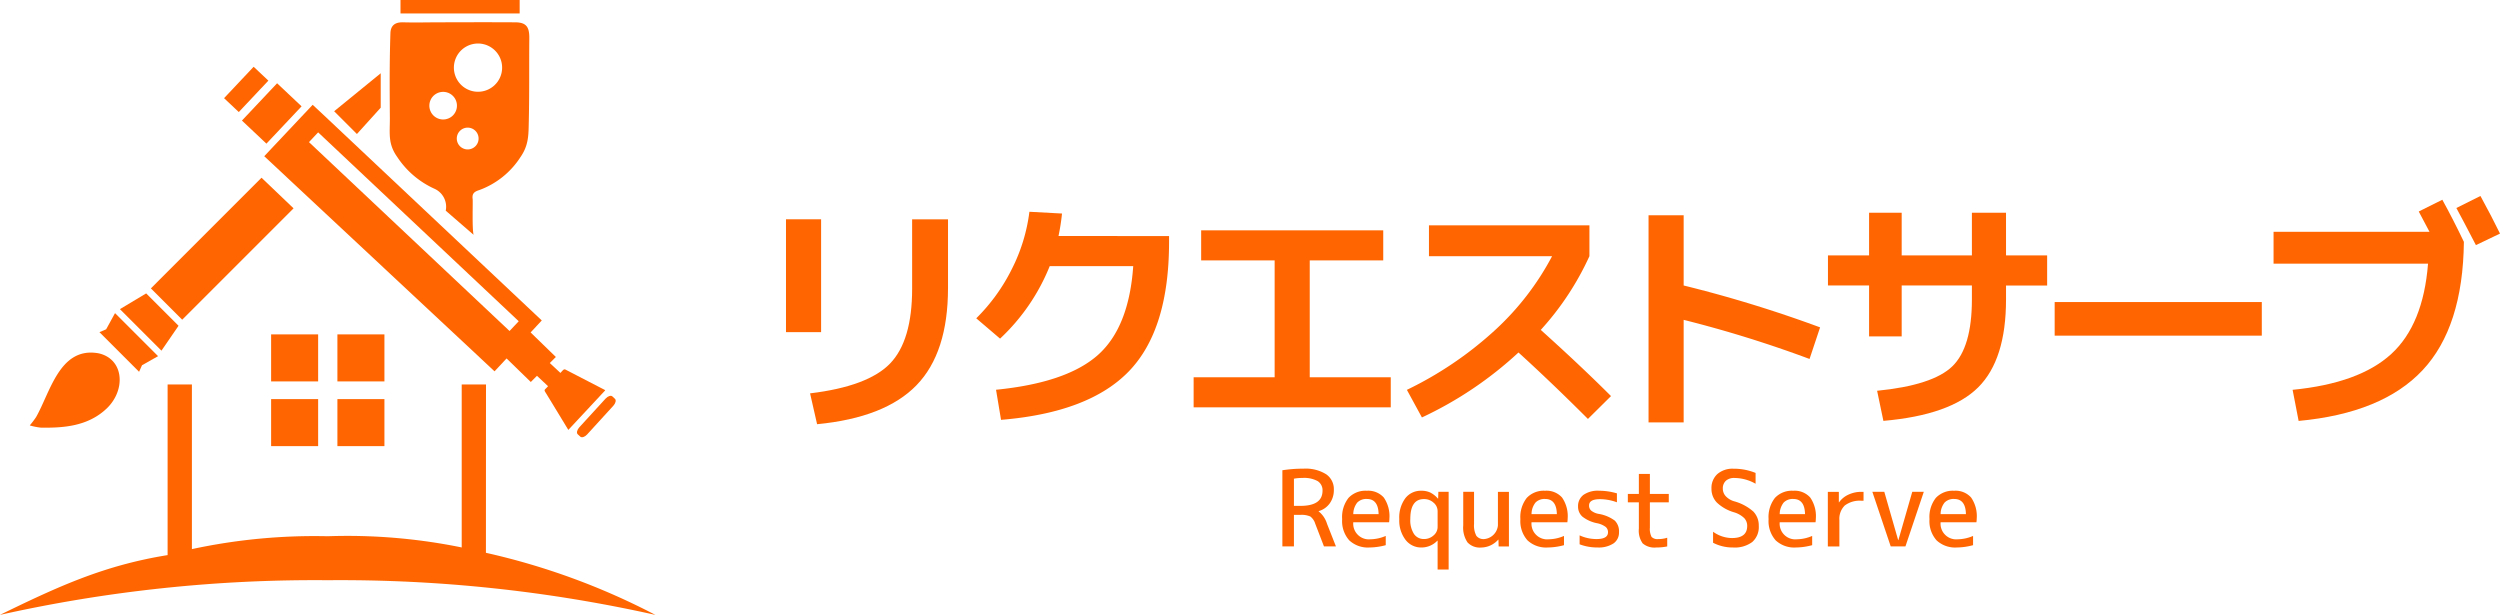 <svg xmlns="http://www.w3.org/2000/svg" width="267.519" height="65.798" viewBox="0 0 267.519 65.798"><g transform="translate(84.107 20.97)"><rect width="3.757" height="12.077" transform="translate(0 2.495)" fill="#ff6601"/><path d="M202.593,208.389q0,5.556-2.361,8t-8.561,3.194l.752,3.3q7.272-.7,10.64-4.173t3.369-10.4v-7.353h-3.84Z" transform="translate(-189.095 -198.46)" fill="#ff6601"/><path d="M212.367,200.622l-3.489-.188a18.607,18.607,0,0,1-1.865,6.1,19.787,19.787,0,0,1-3.823,5.3l2.549,2.174a21.662,21.662,0,0,0,5.312-7.755h8.936q-.456,6.575-3.8,9.526t-10.88,3.7l.536,3.221q9.444-.778,13.713-5.231t4.267-13.821v-.618H211.992A22.883,22.883,0,0,0,212.367,200.622Z" transform="translate(-182.831 -198.743)" fill="#ff6601"/><path d="M230.682,204.94h7.864v-3.22H219.062v3.22h7.864v12.506h-8.669v3.219h21.094v-3.219h-8.669Z" transform="translate(-174.636 -198.044)" fill="#ff6601"/><path d="M254.882,219.647q-3.221-3.219-7.516-7.083a30.477,30.477,0,0,0,5.206-7.889v-3.3H235.4v3.3h13.177a29.261,29.261,0,0,1-6.2,8,38.952,38.952,0,0,1-9.339,6.305l1.609,2.953a40.157,40.157,0,0,0,10.333-6.951q3.513,3.194,7.432,7.111Z" transform="translate(-166.598 -198.233)" fill="#ff6601"/><path d="M253.546,200.677h-3.758v22.165h3.758V211.868a126.639,126.639,0,0,1,13.47,4.185l1.129-3.381a135.246,135.246,0,0,0-14.6-4.482Z" transform="translate(-157.488 -198.611)" fill="#ff6601"/><path d="M281.277,200.5h-3.651v4.562h-7.514V200.5h-3.489v4.562h-4.4v3.221h4.4v5.447h3.489v-5.447h7.514v1.5q0,5.123-2.092,7.15t-8.051,2.618l.672,3.221q7.163-.621,10.143-3.585t2.98-9.4v-1.5h4.4v-3.221h-4.4Z" transform="translate(-150.725 -198.706)" fill="#ff6601"/><rect width="22.164" height="3.596" transform="translate(135.758 11.351)" fill="#ff6601"/><path d="M308.644,200.86q.725,1.343,1.153,2.174H293.108v3.409h16.53q-.512,6.521-3.932,9.66t-10.56,3.837l.644,3.33q8.962-.834,13.271-5.436t4.414-13.725q-1.153-2.415-2.308-4.508Z" transform="translate(-133.927 -199.197)" fill="#ff6601"/><path d="M308.355,199.339l-2.577,1.288q.646,1.181,2.093,3.971l2.577-1.234Q309.589,201.595,308.355,199.339Z" transform="translate(-127.036 -199.339)" fill="#ff6601"/><path d="M228.286,222.806v-.022a2.2,2.2,0,0,0,1.19-.831,2.432,2.432,0,0,0,.44-1.464,1.923,1.923,0,0,0-.821-1.65,4.125,4.125,0,0,0-2.439-.6,14.237,14.237,0,0,0-2.248.17v8.149h1.237v-3.372h.676a2.294,2.294,0,0,1,1.084.174,1.56,1.56,0,0,1,.523.78l.931,2.418h1.281l-.954-2.418A2.7,2.7,0,0,0,228.286,222.806Zm-1.965-.585h-.676v-2.909a4.5,4.5,0,0,1,.9-.079,3.035,3.035,0,0,1,1.646.341,1.159,1.159,0,0,1,.513,1.028Q228.7,222.224,226.321,222.221Z" transform="translate(-171.291 -189.058)" fill="#ff6601"/><path d="M231.193,219.771a2.488,2.488,0,0,0-1.962.766,3.317,3.317,0,0,0-.679,2.27,3.1,3.1,0,0,0,.758,2.271,2.913,2.913,0,0,0,2.163.764,6.876,6.876,0,0,0,1.743-.247v-.99a4.3,4.3,0,0,1-1.629.36,1.678,1.678,0,0,1-1.845-1.822h3.833a2.953,2.953,0,0,0,.032-.394,3.508,3.508,0,0,0-.6-2.252A2.227,2.227,0,0,0,231.193,219.771Zm-1.451,2.5a2.01,2.01,0,0,1,.428-1.237,1.337,1.337,0,0,1,1.024-.383c.815,0,1.237.539,1.258,1.62Z" transform="translate(-169.038 -188.227)" fill="#ff6601"/><path d="M236.669,220.614h-.022a2.682,2.682,0,0,0-.826-.656,2.24,2.24,0,0,0-.949-.187,2.089,2.089,0,0,0-1.714.8,3.46,3.46,0,0,0-.647,2.237,3.4,3.4,0,0,0,.668,2.214,2.094,2.094,0,0,0,1.692.821,2.347,2.347,0,0,0,1.718-.732h.023V228.2h1.181v-8.315h-1.1Zm-.056,3.035a1.183,1.183,0,0,1-.432.9,1.493,1.493,0,0,1-1.028.387,1.253,1.253,0,0,1-1.068-.539,2.7,2.7,0,0,1-.394-1.6q0-2.135,1.462-2.135a1.493,1.493,0,0,1,1.028.387,1.185,1.185,0,0,1,.432.9Z" transform="translate(-166.884 -188.227)" fill="#ff6601"/><path d="M240.655,223.441a1.618,1.618,0,0,1-1.464,1.46.963.963,0,0,1-.841-.347,2.356,2.356,0,0,1-.249-1.283v-3.426h-1.158v3.6a2.819,2.819,0,0,0,.462,1.816,1.8,1.8,0,0,0,1.451.545,2.477,2.477,0,0,0,1.831-.844h.023l.023.732h1.1v-5.844h-1.178Z" transform="translate(-164.473 -188.186)" fill="#ff6601"/><path d="M243.547,219.771a2.487,2.487,0,0,0-1.961.766,3.318,3.318,0,0,0-.681,2.27,3.092,3.092,0,0,0,.76,2.271,2.911,2.911,0,0,0,2.163.764,6.876,6.876,0,0,0,1.743-.247v-.99a4.3,4.3,0,0,1-1.63.36,1.676,1.676,0,0,1-1.843-1.822h3.832a2.743,2.743,0,0,0,.034-.394,3.5,3.5,0,0,0-.6-2.252A2.225,2.225,0,0,0,243.547,219.771Zm-1.45,2.5a2.01,2.01,0,0,1,.426-1.237,1.336,1.336,0,0,1,1.024-.383q1.225,0,1.26,1.62Z" transform="translate(-162.319 -188.227)" fill="#ff6601"/><path d="M247.093,222.244a1.757,1.757,0,0,1-.786-.349.715.715,0,0,1-.225-.55c0-.451.394-.675,1.18-.675a5.3,5.3,0,0,1,1.8.337v-.956a6.675,6.675,0,0,0-1.91-.281,2.66,2.66,0,0,0-1.681.451,1.488,1.488,0,0,0-.568,1.235,1.42,1.42,0,0,0,.466,1.085,3.708,3.708,0,0,0,1.613.713,2.293,2.293,0,0,1,.877.388.726.726,0,0,1,.249.568q0,.732-1.238.73a4.339,4.339,0,0,1-1.8-.394v.956a5.26,5.26,0,0,0,1.91.338,2.879,2.879,0,0,0,1.714-.432,1.4,1.4,0,0,0,.59-1.2,1.613,1.613,0,0,0-.449-1.241A3.993,3.993,0,0,0,247.093,222.244Z" transform="translate(-160.146 -188.227)" fill="#ff6601"/><path d="M250.713,218.606h-1.181v2.137h-1.179v.9h1.179v2.811a2.335,2.335,0,0,0,.411,1.584,1.932,1.932,0,0,0,1.443.438,5.852,5.852,0,0,0,1.181-.113v-.934a3.027,3.027,0,0,1-.956.147.877.877,0,0,1-.719-.235,1.861,1.861,0,0,1-.179-1v-2.7h2.022v-.9h-2.022Z" transform="translate(-158.269 -188.86)" fill="#ff6601"/><path d="M256.564,221.726a1.989,1.989,0,0,1-.9-.556,1.186,1.186,0,0,1-.3-.792,1.093,1.093,0,0,1,.326-.843,1.316,1.316,0,0,1,.932-.3,4.625,4.625,0,0,1,2.248.618v-1.158a6.134,6.134,0,0,0-2.361-.451,2.471,2.471,0,0,0-1.731.574,2.005,2.005,0,0,0-.628,1.562,2.1,2.1,0,0,0,.567,1.477,4.48,4.48,0,0,0,1.85,1.051,2.692,2.692,0,0,1,1.084.618,1.2,1.2,0,0,1,.321.843q0,1.295-1.63,1.294a3.507,3.507,0,0,1-2.022-.676v1.181a4.564,4.564,0,0,0,2.135.506,3.135,3.135,0,0,0,2.056-.585,2.117,2.117,0,0,0,.7-1.72,2.142,2.142,0,0,0-.579-1.539A5.148,5.148,0,0,0,256.564,221.726Z" transform="translate(-155.116 -189.058)" fill="#ff6601"/><path d="M260.748,219.771a2.487,2.487,0,0,0-1.961.766,3.317,3.317,0,0,0-.679,2.27,3.1,3.1,0,0,0,.758,2.271,2.913,2.913,0,0,0,2.163.764,6.876,6.876,0,0,0,1.743-.247v-.99a4.3,4.3,0,0,1-1.63.36,1.676,1.676,0,0,1-1.843-1.822h3.832a2.74,2.74,0,0,0,.034-.394,3.5,3.5,0,0,0-.6-2.252A2.225,2.225,0,0,0,260.748,219.771Zm-1.45,2.5a2.01,2.01,0,0,1,.426-1.237,1.339,1.339,0,0,1,1.024-.383q1.225,0,1.26,1.62Z" transform="translate(-152.963 -188.227)" fill="#ff6601"/><path d="M264.416,220.148a2.488,2.488,0,0,0-1,.82h-.022v-1.122h-1.179v5.844h1.237v-2.81a2,2,0,0,1,.573-1.569,2.628,2.628,0,0,1,1.786-.511h.225v-.954h-.225A3.206,3.206,0,0,0,264.416,220.148Z" transform="translate(-150.73 -188.186)" fill="#ff6601"/><path d="M268.086,225.015h-.023l-1.484-5.17H265.3l1.966,5.844h1.574l1.966-5.844H269.57Z" transform="translate(-149.051 -188.187)" fill="#ff6601"/><path d="M271.9,219.771a2.488,2.488,0,0,0-1.962.766,3.317,3.317,0,0,0-.679,2.27,3.1,3.1,0,0,0,.758,2.271,2.913,2.913,0,0,0,2.163.764,6.876,6.876,0,0,0,1.743-.247v-.99a4.3,4.3,0,0,1-1.629.36,1.678,1.678,0,0,1-1.845-1.822h3.833a2.947,2.947,0,0,0,.033-.394,3.508,3.508,0,0,0-.6-2.252A2.227,2.227,0,0,0,271.9,219.771Zm-1.451,2.5a2.01,2.01,0,0,1,.428-1.237,1.337,1.337,0,0,1,1.024-.383c.815,0,1.237.539,1.258,1.62Z" transform="translate(-146.897 -188.227)" fill="#ff6601"/></g><rect width="5.032" height="5.032" transform="translate(29.012 35.782)" fill="#ff6601"/><rect width="5.032" height="5.032" transform="translate(36.105 35.782)" fill="#ff6601"/><rect width="5.032" height="5.032" transform="translate(29.012 42.707)" fill="#ff6601"/><rect width="5.032" height="5.032" transform="translate(36.105 42.707)" fill="#ff6601"/><path d="M168.4,218.356h-2.6v17.439a61.081,61.081,0,0,0-14.34-1.2,62.373,62.373,0,0,0-14.531,1.378V218.356h-2.6v18.258c-6.854,1.106-11.752,3.38-17.947,6.4a154.575,154.575,0,0,1,35.074-3.713,154.576,154.576,0,0,1,35.074,3.713,74.147,74.147,0,0,0-18.138-6.646Z" transform="translate(-116.394 -177.214)" fill="#ff6601"/><path d="M146.322,205.7a9.4,9.4,0,0,0,4.037,3.43,2.112,2.112,0,0,1,1.157,2.323l2.979,2.579c-.173-.672-.062-3.531-.1-3.826-.086-.6.2-.8.71-.959a8.848,8.848,0,0,0,4.4-3.517c.9-1.3.866-2.366.9-3.9.066-2.944.026-5.89.053-8.834.013-1.233-.342-1.7-1.544-1.7-2.678-.016-5.357-.007-8.036,0-1.3,0-2.6.039-3.9,0-.865-.026-1.356.312-1.383,1.176-.053,1.678-.076,3.358-.079,5.038,0,1.35.01,2.7.021,4.054C145.54,203.206,145.318,204.294,146.322,205.7Zm8.593-1.462a1.166,1.166,0,1,1-.546-1.557A1.167,1.167,0,0,1,154.915,204.24Zm-2.273-9.211a2.581,2.581,0,1,1,1.207,3.445A2.58,2.58,0,0,1,152.643,195.029Zm-2.735,4.549a1.477,1.477,0,1,1,.692,1.972A1.478,1.478,0,0,1,149.908,199.578Z" transform="translate(-103.818 -188.908)" fill="#ff6601"/><rect width="12.751" height="1.439" transform="translate(42.856 0)" fill="#ff6601"/><rect width="5.484" height="3.599" transform="matrix(0.686, -0.728, 0.728, 0.686, 25.889, 12.902)" fill="#ff6601"/><rect width="4.618" height="2.165" transform="translate(23.976 10.506) rotate(-46.719)" fill="#ff6601"/><path d="M160.786,225.979l1.286-1.379,2.592,2.52.66-.66,1.186,1.108a4.047,4.047,0,0,1-.291.308c-.107.092-.093.175-.017.3.634,1.031,1.26,2.065,1.889,3.1l.59.972,3.945-4.232c-.013-.017-.019-.034-.03-.04q-2.127-1.1-4.254-2.2a.212.212,0,0,0-.188.04c-.116.1-.215.223-.319.335l-1.137-1.061.647-.647-2.7-2.625,1.194-1.282-23.442-22.076-1.075-1-5.181,5.5Zm-18.877-25.571,21.463,20.211-.982,1.044-21.463-20.211Z" transform="translate(-107.865 -186.244)" fill="#ff6601"/><path d="M159.586,223.317l.281.258c.152.14.477.037.725-.233l2.808-3.076c.248-.269.325-.6.173-.742l-.279-.259c-.153-.14-.477-.034-.723.235l-2.812,3.073C159.512,222.843,159.435,223.175,159.586,223.317Z" transform="translate(-97.768 -176.848)" fill="#ff6601"/><path d="M146.347,198.784V195.1l-4.984,4.064L143.8,201.6Z" transform="translate(-105.607 -187.26)" fill="#ff6601"/><path d="M126.843,221.96c1.75-1.664,1.9-4.313.2-5.466a3.027,3.027,0,0,0-1.32-.484c-3.934-.5-4.926,4.222-6.427,6.862a9.426,9.426,0,0,1-.68.894,6.783,6.783,0,0,0,1.2.239C122.162,224.038,124.817,223.885,126.843,221.96Z" transform="translate(-115.433 -178.243)" fill="#ff6601"/><path d="M131.629,215.014l-3.464-3.464-2.81,1.683,4.445,4.445Z" transform="translate(-112.523 -180.154)" fill="#ff6601"/><path d="M128.381,218.6l1.717-.97-4.606-4.606-.951,1.732-.716.305,4.241,4.241Z" transform="translate(-113.184 -179.517)" fill="#ff6601"/><path d="M142.937,206.181l-3.429-3.275-11.839,11.841,3.351,3.351Z" transform="translate(-111.523 -183.888)" fill="#ff6601"/></svg>